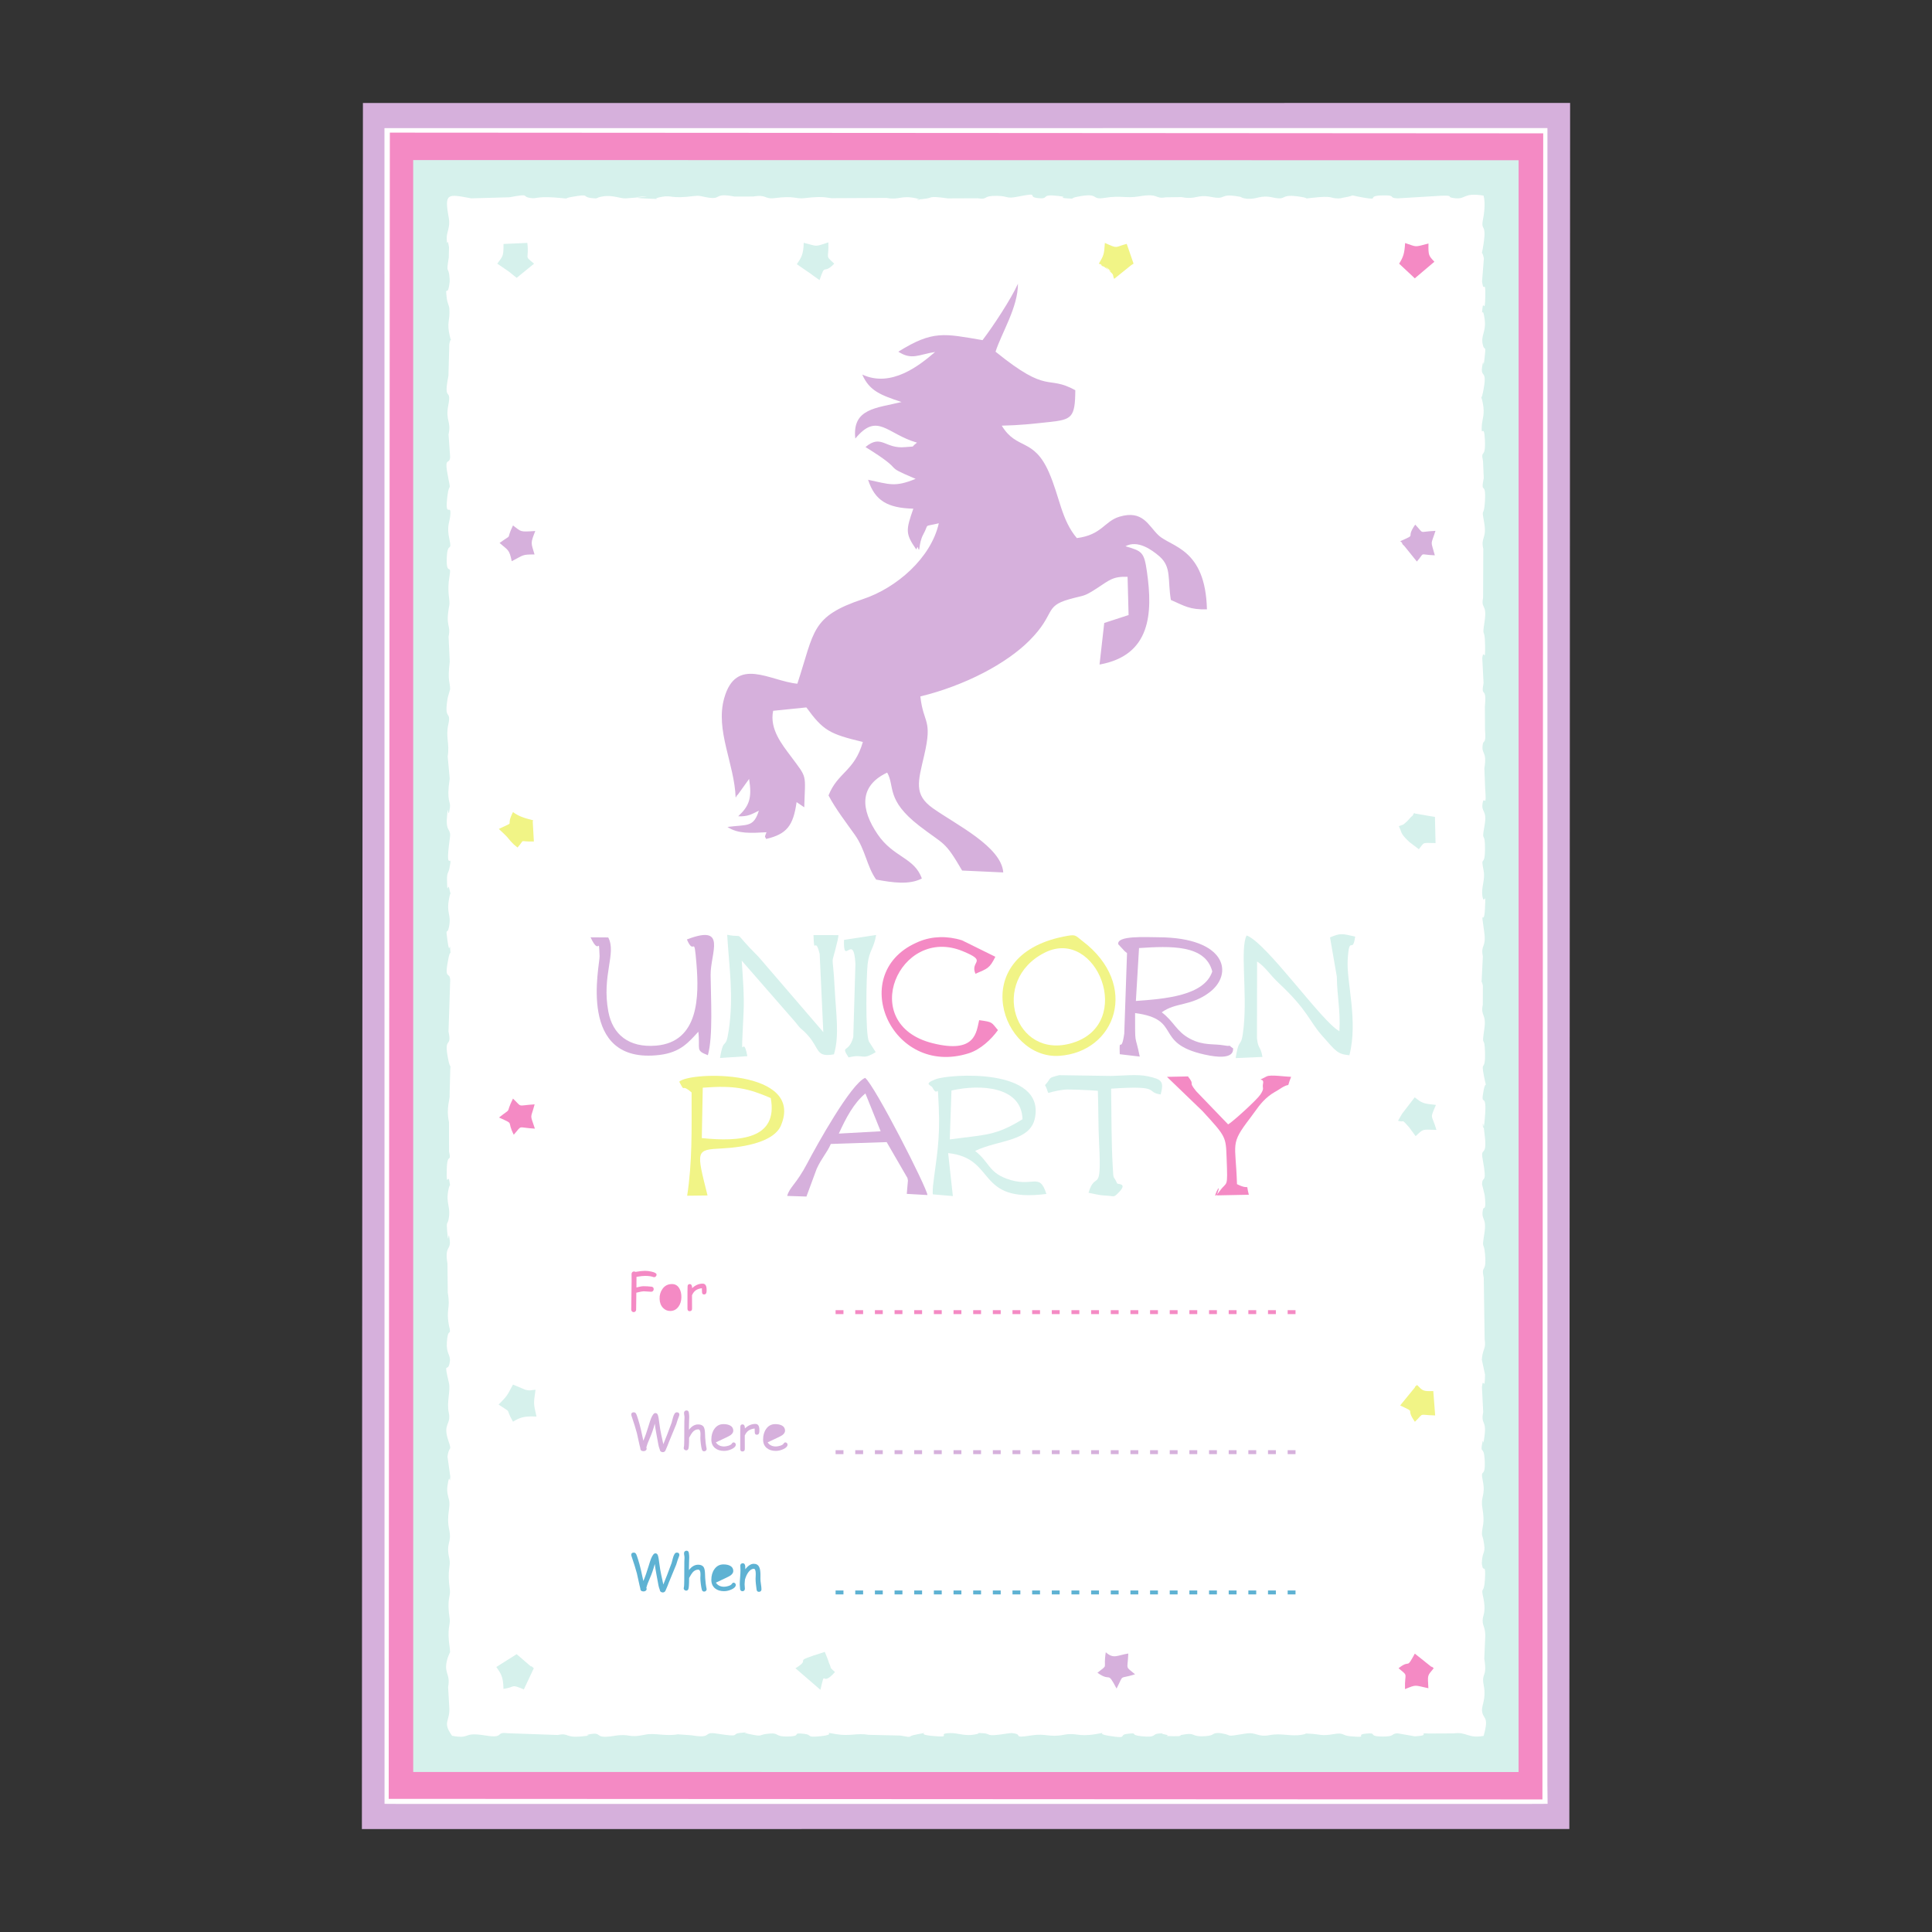 <?xml version="1.0" encoding="UTF-8"?>
<!DOCTYPE svg PUBLIC "-//W3C//DTD SVG 1.1//EN" "http://www.w3.org/Graphics/SVG/1.1/DTD/svg11.dtd">
<!-- Creator: CorelDRAW 2018 (64-Bit) -->
<svg xmlns="http://www.w3.org/2000/svg" xml:space="preserve" width="3.413in" height="3.413in" version="1.1" style="shape-rendering:geometricPrecision; text-rendering:geometricPrecision; image-rendering:optimizeQuality; fill-rule:evenodd; clip-rule:evenodd"
viewBox="0 0 3413.33 3413.33"
 xmlns:xlink="http://www.w3.org/1999/xlink">
 <rect x="0" y="0" width="3413.33" height="3413.33" fill="#333333" stroke="none"/>
 <defs>
  <style type="text/css">
   <![CDATA[
    .str2 {stroke:#5EB2D3;stroke-width:6.94;stroke-miterlimit:2.613;stroke-dasharray:13.89 20.835}
    .str1 {stroke:#D6B0DC;stroke-width:6.94;stroke-miterlimit:2.613;stroke-dasharray:13.89 20.835}
    .str0 {stroke:#F48AC4;stroke-width:6.94;stroke-miterlimit:2.613;stroke-dasharray:13.89 20.835}
    .fil0 {fill:none}
    .fil1 {fill:#D6B0DC}
    .fil4 {fill:#D6F1EC}
    .fil5 {fill:#F1F486}
    .fil3 {fill:#F48AC4}
    .fil2 {fill:white}
    .fil6 {fill:#5EB2D3;fill-rule:nonzero}
    .fil7 {fill:#D6B0DC;fill-rule:nonzero}
    .fil8 {fill:#F48AC4;fill-rule:nonzero}
   ]]>
  </style>
 </defs>
 <g id="Layer_x0020_1">
  <rect class="fil0" x="-0" y="-0" width="3413.33" height="3413.33"/>
  <g id="_2051820018464">
   <polygon class="fil1" points="639.36,3231.45 2772.61,3231.38 2773.96,181.88 641.19,181.99 "/>
   <polygon class="fil2" points="679.37,3186.89 711.87,3187.08 2695.05,3187.06 2734.19,3186.88 2733.83,3154.66 2733.91,258.49 2733.92,226.29 679.25,226.39 "/>
   <polygon class="fil3" points="686.74,3178.09 2725.06,3179.12 2726.44,235.57 688.75,234.31 "/>
   <polygon class="fil4" points="730.05,3130.64 2682.92,3130.7 2682.98,283.12 729.98,282.76 "/>
   <path class="fil2" d="M798.66 3066.68c35.13,6.37 16.58,-7.43 59.04,-0.53 34.91,5.68 16.06,-6.93 39.24,-4l88.11 3.09c21.44,-4.23 11.43,5.47 43.15,2.48 26.17,-2.47 -1.1,-0.94 13.61,-3.74 24.54,-4.66 5.46,8.88 43.17,2.85 30.2,-4.83 22.45,4.71 55.57,-2.25 16.02,-3.36 35.46,3.37 56.88,-0.53l24.16 1.72c37.97,6.54 19.6,-6.87 43.78,-3.1 48.29,7.53 23.09,0.36 44.35,-1.28 22.37,-1.72 -5.82,-2.06 12.21,1.8 30.57,6.54 13.85,1.03 39.49,-0.57 0.94,-0.06 2.8,-0.12 3.73,-0.07 10.31,0.48 6.15,5.81 26.76,5.36 27.44,-0.59 4.1,-7.7 29.56,-4.6 14.31,1.74 1.41,6.81 27.5,4.16 34.94,-3.56 -3.25,-9.07 28.8,-3.6 23.38,3.98 37.43,-2.48 56.48,1.07l56.29 1.31c25.72,4.46 9.14,1.66 28.38,-1.87 33.11,-6.07 -6.49,-0.7 28.28,2.54 39.04,3.63 4.95,-4.17 31.17,-5.02 14.66,-0.48 26.12,6.11 44.67,2.31 15.94,-3.26 -7.04,-2.81 11.98,-2.18 18.68,0.62 2.32,7.29 43.94,0.71l8.06 -0.95c1.06,0.04 2.94,0.42 4.01,0.56 16.95,2.25 -4.32,9.2 31.63,3.6 25.26,-3.93 30.84,3.91 56.49,-0.97 23.19,-4.41 24.16,4.04 56.3,-1.19 29.18,-4.75 -4.69,-1.64 23.87,2.95 36.04,5.8 15.26,-1.51 32.5,-3.55 21.43,-2.54 1.78,1.85 24.68,4.26 28.62,3.02 17.81,-4.24 31.5,-4.83 15.76,-0.67 -4.54,-0.94 11.61,2.01 11.38,2.07 -11.18,2.38 13.7,2.8 17,0.29 9.59,-1.41 14.09,-2.29 27.61,-5.4 14.29,4.06 42.71,2.13 17.37,-1.18 9.69,-6.4 25.48,-5.38 1.06,0.07 2.92,0.58 4,0.75 19.59,3.11 1.98,6.64 40.7,0.17 20.09,-3.36 20.44,6.92 43.28,2.61 20.51,-3.87 37.02,2.85 56.39,-0.58 16.19,-2.86 -3.26,-2.57 11.49,-1.99 22.15,0.86 21.69,4.89 45.06,0.83 18.37,-3.19 13.85,2.5 28.96,3.83 35.54,3.13 7.1,-2.44 27.22,-4.61 22.94,-2.46 1.75,4.87 29.83,5.11 22.89,0.2 14.5,-5.29 26.56,-5.71l30.68 5.35c30.6,-1.76 2.07,-6.39 25.04,-5.02l43.78 -0.2c23.03,-3.15 24.33,9.36 52.54,4.48 10.46,-36.49 -1.34,-28.29 -2.81,-44.71 -0.82,-9.18 7.75,-20.94 3.02,-44.82 -4.54,-22.97 6.76,-12.71 0.97,-46.77l1.58 -35.86c1.62,-22.32 -7,-21.98 -3.73,-37.7 0.81,-3.91 5.09,-13.04 0.49,-34.12 -4.87,-22.31 1.09,-4.44 2.78,-31.9 1.83,-29.98 -2.72,-13.81 -4.46,-23.56 -0.15,-0.87 -0.76,-2.61 -0.83,-3.43 -0.07,-0.77 -0.16,-2.51 -0.13,-3.28 0.98,-23.35 8.15,-13.62 2.42,-41.51l-2.09 -7.24c-0.07,-0.76 -0.16,-2.49 -0.13,-3.24 0.53,-13.55 5.49,-16.75 0.72,-44.89 -3.45,-20.39 6.09,-21.56 0.72,-47.82 -5.02,-24.53 5.34,-1.5 3.35,-37.33 -1.41,-25.28 -7.91,-9.06 -4.43,-28.34 2.69,-14.87 0.76,11.8 4.12,-13.08 4,-29.57 -6.89,-19.57 -2.26,-42.32l-2.24 -44.41c2.05,-20.5 4.83,11.22 5.51,-21.87l-5.69 -26.45c-0.01,-0.77 0.19,-2.5 0.28,-3.28 1.95,-17.31 7.31,-16.01 4.67,-32.89l-1.55 -108.18c-5.18,-25.83 5.35,-6.13 2.28,-41.78 -2.08,-24.2 -6.03,-6.75 -1.37,-35.85 4.96,-30.96 -6.07,-23.16 -2.42,-42.95 1.37,-7.43 6.21,4.81 3.31,-24.5 -0.16,-1.63 -0.8,-3.57 -1.05,-5.11l-3.79 -15.31c0.47,-17.36 9.87,3.04 1.01,-44.9 -4.07,-22.04 7.79,-2.51 4.09,-38.32 -6.27,-60.66 -3.83,20.15 0.38,-40.82 2.87,-41.59 -8.96,-9.47 -2.64,-42.21 4.09,-21.19 6.16,3.97 0.46,-25.36 -5.83,-30.06 2.92,-4.8 1.95,-41.72 -0.89,-34.03 -6.53,-4.48 -1.19,-41.23 4,-27.43 -7.04,-22.24 -2.73,-42.64l0.15 -33.77c-3.67,-17.18 -2.88,3.24 -2.07,-10.63l2.03 -41.19c-4.26,-20.91 6.38,-15.07 2.45,-42.55 -7.19,-50.27 -0.56,-5.66 1.27,-41.76 1.87,-36.63 -1.59,-2.98 -4.62,-22.81 -2.22,-14.48 5.33,-28.55 2.31,-43.9 -5.87,-29.76 1.8,-5.21 2.36,-36.33 0.65,-36.74 -6.69,-11.59 -1.14,-41.46 6.04,-32.54 -6.61,-23.41 -2.8,-43.19 2.3,-11.95 7.04,12.67 4.25,-24.61l-1.42 -35.57c5.34,-32.27 -6.32,-23.54 -2.63,-43.3 1.2,-6.47 6,0.37 3.79,-24.46l-0.27 -41.17c3.85,-38.83 -7.72,-13.44 -2.32,-41.8l-2.27 -44.13c2.48,-18.96 5.46,12.87 4.96,-22.61 -0.48,-34.06 -5.76,-10.24 -0.98,-41.2 5.11,-33.15 -6.78,-21.63 -2.51,-42.85l0.33 -86.05c-4.88,-21.37 6.81,-17.7 1.41,-47.52 -5.09,-28.1 -0.33,-6.6 1.49,-36.15 2.39,-38.79 -8.23,-10.04 -2.07,-41.77l-1.28 -29.61c-4.77,-22.6 4.95,-2 3.31,-37.5 -1.48,-32.17 -6.83,-1.57 -5.53,-24.98 0.68,-12.21 5.94,-20.11 1.7,-40.83 -3.97,-19.4 -3.69,1.15 0.32,-17.96 9.42,-44.91 -5.49,-22.61 -1.02,-47.83 3.02,-17.03 0.98,12.46 3.93,-13.08 3.09,-26.82 -0.33,-10.02 -3.33,-24.58 -3.38,-16.31 6.35,-21.55 3.53,-43.63 -3.36,-26.34 -5.65,-1.24 -4.13,-18.31 1.65,-18.61 4.62,11.47 5.19,-22.45 0.52,-31.3 -2.73,-6.5 -5.17,-22.97 -0.11,-0.75 -0.52,-2.43 -0.54,-3.16l3.23 -40.94c-3.85,-18.62 -4.82,-1.15 -1.99,-17.18 8.65,-49.04 -4.05,-28.3 0.35,-51.43 0.59,-3.07 5.53,-27.14 0.97,-42.43 -39.71,-6.22 -29.04,9.13 -55.94,3.8 -8.09,-1.61 3.39,-4.23 -18.47,-3.56l-77.32 4.69c-18.02,-0.82 -0.55,-5.84 -26.57,-5.24 -30.98,0.71 -2.38,9.26 -33.61,3.91 -32.79,-5.62 -6.96,-4.71 -36.65,0.26 -1.05,0.18 -2.88,0.79 -3.9,0.89 -0.96,0.09 -2.81,0.31 -3.76,0.31 -17.65,-0.06 -6.73,-5.71 -49.26,-0.8 -13.54,1.57 -1.82,0.61 -15.32,-1.7 -42.15,-7.2 -23.2,6.97 -51.69,0.72 -22.11,-4.85 -26.74,3.53 -44.28,2.35 -10.26,-0.7 -11.33,-3.17 -12.6,-3.41 -40.17,-7.45 -21.96,6.03 -52.09,0.11 -25.38,-4.99 -25.97,5.51 -52.09,0.35l-27.78 0.37c-20.93,3.48 -10.39,-7.92 -47.71,-1.59 -22.21,3.77 -31.79,-2.13 -60.43,2.62 -25.61,4.25 -7.2,-10.29 -48.59,-1.91 -13.23,2.68 -2.49,3.84 -16.05,2.87 -23.7,-1.7 6.1,-1.67 -17.25,-4.41 -32.91,-3.85 -14.11,5.75 -34.55,3.96 -23.32,-2.04 5.64,-11.14 -36.3,-2.8 -22.53,4.48 -15.56,-0.95 -37.48,-1.33 -26.48,-0.45 -14.4,7.45 -34.02,4.29l-52.43 0.22c-38.74,-5.13 -22.8,-0.81 -44.77,1.13 -25.65,2.26 7.52,2.59 -12.19,-1.44 -26.72,-5.47 -28.67,3.62 -51.5,-0.53l-92.32 0.46c-10.98,1.05 -13.22,-4.87 -52.31,-0.11 -16.78,2.04 -17.09,-4.67 -52.56,-0.07 -19.43,2.52 -13.67,-6.84 -38.3,-2.76l-33.16 0.07c-40.3,-7.7 -19.24,7.72 -52.67,0.69 -7.82,-1.64 -9.82,-2.73 -18.65,-1.61 -42.09,5.37 -38.64,-1.9 -56.6,1.31 -22.71,4.05 2.17,4.2 -16.43,3.6 -82.06,-2.7 47.31,-7.54 -47.85,-0.76 -8.78,0.63 -23.49,-6.33 -39.95,-3.58 -15.47,2.58 -6.62,4.6 -19.81,3.13 -19.49,-2.19 -0.81,-8.38 -36.65,-1.94 -13.35,2.4 -2.96,3.3 -15.72,1.99 -41.23,-4.24 -45.56,0.74 -52.61,0.11 -23.64,-2.1 0.86,-9.46 -40.65,-1.67l-67.45 1.9c-42.21,-7.76 -47.94,-10.3 -39.74,34.69 2.92,16.03 -3.82,24.7 -3.65,35.09 0.38,23.07 0.52,-6.35 4.01,16.44l-0.4 18.41c-5.31,32.41 -0.01,12.42 1.51,37.59 0.08,1.29 0.15,3.28 0.11,4.59 -0.05,1.33 -0.43,3.3 -0.6,4.63 -3.21,24.56 -7.68,-1.27 -4.49,25.5 0.85,7.16 4.21,13.5 4.44,17.11 1.55,24 -5.08,24.02 0.88,49.66 3.76,16.16 3.06,-4.9 -0.92,13.68l-1.52 56.31c-9.75,48.03 6.05,19.01 -0.2,51.56 -5.5,28.62 5.57,27.37 0.4,51.96l2.8 40.01c-1.07,15.55 -11.68,-4.49 -3.29,36.8 5.22,25.74 1.48,7.22 -1.43,31.22 -5.31,43.83 7.32,11.04 4.96,34.89 -1.35,13.62 -6.49,18.89 -1.67,41.5 5.43,25.46 -3.21,3.02 -4.47,32.85 -1.44,34.15 8.92,9.35 4.83,32.69 -5.09,29 1.34,42.36 -0.38,51.52 -7.52,39.95 3.26,33 -1.3,55.68l2.04 44.1c-4.24,35.57 0.58,35.21 0.7,48.61l-4.26 15.27c-7.35,42.33 6.74,21.09 1.05,47.11 -5.02,22.95 2.65,33.53 -1.11,56.5l3.56 39.09c-6.32,42.51 2.25,39.19 0.33,51.81 -4.11,26.87 -2.5,-16.6 -5.24,17.42 -2.06,25.47 7.56,18.61 5.33,34.76 -9.93,72.13 6.26,19.87 -1.04,55.19 -1.53,7.39 -4.36,7.13 -4.13,19.39 0.59,32.88 1.32,0.95 4.57,18.25 2.85,15.15 2.96,-4.04 -0.66,13.85 -5.8,28.69 4.19,28.26 -0.41,51.52 -3.18,16.08 -6.48,-3 -2.56,24.97 4,28.56 3.51,-3.04 4.88,16.43 0.89,12.66 0.54,-5.11 -3.46,14.83 -7.91,39.44 2.41,21.83 3.23,36.84 0.04,0.76 0.01,2.49 -0.04,3.25l-2.9 88.54c6.71,31.62 -9.83,4.85 -0.01,51.7 2.96,14.09 4.11,5.5 3.11,14.75l-1.19 45.23c1.17,7.83 -6.59,22.41 -1.08,48.22l0.11 51.7c4.62,22.3 -3.41,0.07 -4.01,32.31 -0.66,35.52 2.6,4.17 4.98,22.6 1.7,13.17 1.2,-3.45 -2.22,13.68 -4.8,24.12 4.96,29.33 0.35,52 -1.85,9.09 -4.05,1.79 -2.43,20.53 2.8,32.46 1.72,-10.53 4.66,17.03 1.77,16.59 -9.39,8.71 -4.13,40.19l0.56 51.39c5.28,30.37 -3.95,27.24 2.56,60.45 0.17,0.87 0.89,2.59 0.98,3.41 1.42,12.77 -3.28,-2.63 -5.15,23.54 -1.45,20.37 6.95,22.38 5.27,34.27 -3.26,23.02 -11.82,-6.1 -1.64,37.68 3.19,13.7 -4.23,33.9 -0.33,52.13 4.76,22.28 -10.67,19.14 -1.13,48.36 7.7,23.6 1.93,7.62 -1.09,29.65l5 35.54c-1.26,18.8 -0.9,-12.05 -5.02,16.32 -1.64,11.3 1.46,18.92 2.8,24.96 2.97,13.41 -4.99,27.48 0.15,51.74 5.3,25.05 -6.28,22.3 0.28,51.56 3.29,14.65 -4.45,17.54 0.99,55.43 1.63,11.34 -5.89,15.06 -0.24,51.78 1.45,9.44 -5.48,15.69 0.2,51.96l0.39 6.23c-0.02,0.17 -3.42,7.5 -4.11,9.8 -8.74,28.54 5.45,26.28 0.69,51.85l1.91 33.82c2.51,27.98 -13.18,26.45 5.06,52.35z"/>
   <path class="fil1" d="M1354.17 1470.35c-4.32,10.71 -2.17,6.88 -0.67,11.88 36.34,-8.55 47.96,-23.11 53.87,-65.1l13.52 9.16c1.77,-60.53 6.11,-50.05 -23.82,-90.32 -15.1,-20.32 -37.88,-47.96 -31.11,-80.19l58.68 -5.96c29.86,41.05 41.07,46.96 99.79,61.03 -14.72,51.92 -44.56,53.54 -60.64,94.46 12.15,23.4 31.99,49.07 46.65,69.82 18.63,26.37 21.03,55.8 37.5,78.87 27.98,5.08 58.12,9.91 80.69,-1.93 -13.03,-37.22 -50.12,-36.91 -78.07,-78 -30.03,-44.15 -33.17,-85.46 16.82,-109.09 13.99,24.12 -2.7,48.03 56.65,93.96 44.98,34.81 44.25,25.05 75.79,79.07l72.66 3.35c-3.32,-45.69 -83.56,-84.56 -124.16,-113.28 -34.37,-24.3 -26.35,-46.89 -15.43,-93.99 14.92,-64.35 -1.41,-54.47 -6.89,-103.68 79.35,-19.32 152.31,-58.18 192.67,-98.7 46.93,-47.13 25.24,-60.27 70.18,-72.95 28.73,-8.11 24.46,-3.45 50.35,-20.26 20.13,-13.06 26.98,-20.49 52.91,-19.43l1.79 67.56 -43.01 13.96 -8.33 73.47c90.79,-16.23 94.18,-90.82 83.8,-163.62 -5.01,-35.13 -8.37,-36.77 -38.04,-45.37 21.47,-11.52 46.03,5.68 60.08,17.87 21.71,18.85 14.15,40.81 20.22,77.01 24.14,10.57 33.29,17.39 63.7,16.57 -2.66,-108.16 -63.08,-109.66 -85.68,-130.95 -17.82,-16.78 -27.44,-45.26 -69.05,-32.66 -26.59,8.06 -30.95,32.17 -75.12,37.74 -27.41,-32.45 -30.02,-71.99 -49.22,-115.99 -27.16,-62.21 -56.85,-38.81 -83.41,-82.64 32.11,-0.71 53.26,-3.11 83.49,-6.37 40.2,-4.33 46.11,-7.54 46.42,-56.3 -51.2,-28 -45.97,9 -140.91,-68.02 10.8,-33.44 39.74,-78.51 39.59,-120.08 -12.01,26.87 -44.32,75.9 -62.56,99.66 -67.6,-11.38 -87.37,-17.9 -148.81,20.43 24.2,15.57 36.14,4.81 64.98,0.5 -27.52,23.72 -77.51,63.67 -128.64,39.89 12.59,29.2 33.22,36.45 69.34,48.54 -44.65,10.88 -87.57,11.28 -81.65,64.54 39.21,-47.57 55.65,-8.01 108.97,7.21 -12.89,9.61 0.04,5.75 -20.8,7.9 -35.73,3.69 -41.8,-23.77 -70.19,-0.12 77.37,47.86 24.3,29 88.6,56.19 -37.32,15.31 -46.45,9.39 -84,1.66 12,36.88 34.23,49.87 79.91,51.04 -13.15,38.02 -14.34,44.03 5.14,71.98 1.05,-1.27 2.14,-5.21 2.48,-4.26 4.97,14.04 0.8,-5.67 10.03,-22.39 10.98,-19.9 -1.18,-12.65 27.38,-19.52 -13.94,61.63 -74.81,114.18 -133.66,133.82 -92.7,30.94 -85.54,56.37 -116.26,149.61 -47.96,-4.46 -108.17,-49.72 -129.31,25.8 -15.87,56.69 18.15,115.57 20.3,175.35 1.31,-1.35 2.8,-5.57 3.4,-4.52l20.35 -28.37c5.43,33.81 0.34,47.6 -19.27,65.99 17.41,0.74 24.23,-3.92 36.54,-9.97 -9.51,29.92 -19.8,24.19 -55.49,28.79 18.57,12.51 41.93,10.8 68.96,9.35z"/>
   <path class="fil5" d="M1878.27 1654.87c-172.3,34.97 -108.37,217.5 -6.59,210.49 99.82,-6.88 142.52,-125.6 40.76,-202.79 -13.93,-10.57 -10.55,-12.5 -34.16,-7.7z"/>
   <path class="fil4" d="M1648.1 2110.11l35.33 3.05 -8.29 -75.94c86.51,9.14 47.45,88.41 173.51,72.17 -12.5,-40.03 -24.06,-9.36 -71.13,-27.28 -31.04,-11.81 -29.66,-29 -54.76,-48.72 41.3,-20.05 97.55,-15.96 105.8,-58.67 17.2,-89.02 -151.62,-77.29 -175.71,-67.94 -22.43,8.71 -7.71,9.98 -5.37,14.64 10.74,21.39 8.84,-17.02 11.05,33.96 2.7,62.35 -4.38,89.81 -10.24,140.59 -0.15,1.3 -0.26,3.43 -0.35,4.6 -0.09,1.19 0.03,3.74 -0.02,4.71 -0.05,1 -0.24,3.27 0.17,4.82z"/>
   <path class="fil1" d="M1991.15 1683.9l-4.89 142.25c-5.36,38.24 -9.23,1.65 -7.94,36.37l35.31 4.17c-8.72,-42.89 -8.17,-15.85 -8.24,-76.88 84.18,11.12 32.01,52.9 122.18,73.19 56.23,12.65 50.22,-9.14 51.15,-10.64 -14.2,-9.87 2.59,-2.09 -16.17,-5.44 -18.61,-3.32 -36.31,0.81 -59.87,-11.59 -24.58,-12.94 -28.37,-30.44 -50.19,-46.85 24.95,-18.06 50.82,-10.33 83.87,-34.9 43.68,-32.48 30.94,-97.09 -89.41,-97.69 -23.35,-0.11 -74.52,-3.3 -71.23,12.41l11.13 12.04c0.86,0.8 2.96,2.26 4.28,3.57z"/>
   <path class="fil2" d="M1846.17 1682.85c-98.78,49.18 -54.09,190.9 48.34,159.79 111.59,-33.89 42.91,-205.23 -48.34,-159.79z"/>
   <path class="fil5" d="M1200.01 1911.09c12.04,22.42 1.24,1.11 21.85,19.01 0.04,70.66 1.24,122.14 -7.8,182.43l35.97 -0.45c-19.97,-79.65 -21.25,-80.78 25.16,-83.1 42.18,-2.11 92.46,-12.19 104.44,-40.37 42.45,-99.81 -160.47,-96.17 -179.62,-77.52z"/>
   <path class="fil4" d="M1454.54 1823.46l-114.22 -132.82c-50.61,-50.41 -20.38,-32.2 -55.56,-39.1 3.42,57.85 11.7,107.7 2.79,168.42 -5.73,38.96 -8.6,8.01 -15.48,49.21l48.28 -3.18c-8.69,-47.76 -11.93,32.19 -6.63,-78.34 1.36,-28.44 -1.44,-61.75 -3.29,-90.46l95.37 109.33c12.36,16.22 8.5,8.02 21.93,23.17 20.89,23.57 13.41,38.7 45.62,33.04 9.98,-32.72 3.51,-73.35 1.54,-112.51 -3.88,-77.41 -7.93,-33.46 4.93,-88.75 0.28,-1.19 0.63,-3.67 0.83,-4.63 0.2,-0.98 0.78,-3.13 0.65,-4.72l-44.04 -0.09c1.06,38.7 2.81,-0.53 10.89,33.47l6.4 137.95z"/>
   <path class="fil4" d="M2183.08 1869.36l47.37 -2.06c-3.49,-20.08 -7.74,-13.01 -9.74,-33.42l0.23 -135.2c14.84,9.72 22.05,22.96 38.39,38.26 51.56,48.27 53.15,66.41 76.2,92.5 25.16,28.47 27.34,32.83 48.46,34.89 15.74,-60.37 -5.22,-129.55 -3.02,-167.92 2.74,-47.89 8.61,-8.64 13.26,-41.69 -23.92,-5.44 -25.67,-6.37 -44.43,1.39l12.04 69.5c0.36,34.7 6.7,59.97 4.49,96.25 -31.02,-16.45 -128.27,-156.02 -163.85,-169.18 -11.78,22.24 1.03,99.01 -5.19,161.06 -4.37,43.72 -7.59,13.44 -14.22,55.63z"/>
   <path class="fil1" d="M1390.71 2112.88l34.06 1.1 18.2 -49.28c9.16,-19.68 17.78,-27.56 24.91,-43.62l98.61 -3.29 36.81 63.56c0.3,1.24 0.63,3.13 0.79,4.39l-2.06 23.51 36.51 2.07c-0.81,-12.79 -92.56,-192.84 -110.06,-207 -25.11,10.24 -85.49,118.98 -102.04,150.51 -20.02,38.14 -30.97,41.52 -35.72,58.05z"/>
   <path class="fil1" d="M1043.37 1655.99c16.65,35.7 14.13,-6.05 15.95,33.35 0.69,14.9 -41.32,191.81 105.42,174.53 37.83,-4.45 52.09,-22.82 69.04,-41.05 3.67,32.06 -5.83,32.68 16.85,41.44 9.35,-33.25 5.18,-100.73 4.83,-141.67 -0.33,-39.46 30.14,-90.56 -41.9,-62.82 13.4,31.35 12.28,-12.88 16.89,42.91 4.73,57.2 4.63,138.34 -71.39,144.67 -48.11,4.01 -76.78,-19.66 -84.31,-60.2 -11.99,-64.48 14.83,-102.67 -0.16,-130.93l-31.22 -0.22z"/>
   <path class="fil3" d="M1763.11 1819.96c-12.11,-14.1 -8.35,-14.21 -33.2,-17.62 -5.09,20.93 -5.79,59.92 -82.34,40.71 -134.36,-33.7 -58.35,-208.52 53.1,-162.67 46.16,18.98 12.25,16.84 22.73,40.05 21.4,-9.43 24.73,-9.21 35.12,-30.06l-58.91 -29.06c-25.9,-8.16 -52.22,-7.36 -75.06,1.8 -132.05,52.92 -50.77,241.99 87.47,197.58 19.98,-6.42 39.28,-24.13 51.09,-40.74z"/>
   <path class="fil2" d="M2006.79 1768.44c51.87,-3.7 121.11,-9.39 134.99,-52.15 -12.31,-47.78 -74.33,-44.88 -129.41,-41.32l-5.57 93.47z"/>
   <path class="fil2" d="M1239.9 2010.7c67.72,7.02 135.17,1.6 121.82,-70.74 -39.59,-17.07 -63.59,-22.7 -120.11,-18.3l-1.71 89.03z"/>
   <path class="fil4" d="M1846.28 1917.15c11.36,21.12 -5.89,12.53 35.25,7.87 5.39,-0.61 42.35,0.78 58.12,2.14 1.06,31.42 0.59,61.84 2.21,93.72 4.72,92.89 -6.52,45.33 -18.71,86.42 6.04,1.23 20.37,4.6 27.89,4.85 19.02,0.65 15.44,4.73 25.32,-5.29 16.78,-17.03 -1.78,-14.02 -2.77,-16.26 -7.33,-16.71 -6.09,-2.57 -7.72,-30.25 -2.57,-43.68 -2.04,-92.93 -2.84,-136.96 91.33,-6.24 59.13,6.02 87.6,10.29 6.18,-23.59 1.77,-26.73 -22.65,-32.16 -18.52,-4.13 -45.65,-0.86 -65.28,-0.62l-91.29 -1.36c-22.04,5.48 -12.61,4.11 -25.14,17.62z"/>
   <path class="fil2" d="M1678.02 2013.07c64.63,-8.76 81.02,-6.43 128.46,-35.65 -1.53,-58 -73.91,-62.44 -125.48,-50.79l-2.98 86.43z"/>
   <path class="fil3" d="M2061.76 1902.53l62.64 60.35c42.24,46.02 41.27,45.33 42.73,83.63 2.1,54.92 0.94,39.53 -11.65,56.98 -21.82,30.27 7.27,-28.49 -5.81,8.43l56.7 -1.14c-6.31,-23.78 4.52,-6.02 -20.94,-18.71 -2.26,-74.48 -12.97,-69.39 23.24,-116.78 11.76,-15.4 17.66,-26.44 32.7,-38.67 7.36,-5.98 12.81,-8.11 19.41,-12.51 22.83,-15.25 10.25,3.54 20.25,-21.61 -10.59,-0.22 -36.17,-4.31 -43.09,-0.81 -21.43,10.83 -3.98,0.8 -6.41,12.31 -2.01,9.52 3.35,7.68 -5.04,20.17 -6.22,9.25 -48.69,47.89 -56.71,52.33l-56.29 -58.46c-16.02,-19.55 -0.91,-8.76 -14.67,-26.31l-37.04 0.78z"/>
   <path class="fil4" d="M1491.14 1660.53c-1.63,48.49 16.96,-14.86 20.17,42.23l-3.79 129.49c-8.08,29.84 -23.15,12.8 -8.3,35.93 28.54,-7.1 22.24,6.27 47.93,-9.34l-12.07 -18.89c-6.58,-14.92 -4.44,-116.67 -2.22,-136.57 2.67,-23.93 11.21,-27.94 15.04,-51.59l-56.75 8.74z"/>
   <path class="fil2" d="M1481.97 2002.76l73.92 -4.09 -26.97 -66.87c-20.51,17.05 -34.37,43.23 -46.94,70.96z"/>
   <path class="fil4" d="M2471.3 1459.69c6.45,12.06 1.39,11.74 18.72,27.94l16.72 12.73c10.68,-13.54 5.21,-10.97 29.5,-10.87l-1.07 -46.16 -35.2 -6.01c-0.73,-1.26 -2.54,-0.89 -3.18,1.74 -0.6,2.48 -2.82,3.21 -3.65,4.07l-6.67 7.38c-10.91,9.63 -4.4,4.62 -15.18,9.18z"/>
   <path class="fil4" d="M880.91 2481.51c26.22,17.76 9.88,3.28 25.39,30.15 12.17,-6.96 18.19,-10.15 41.53,-8.97 -5.52,-24.57 -5.22,-22.09 -1.7,-47.37 -10.57,0.89 -9.22,2.15 -18.31,-0.09l-21.52 -9.05c-11.74,22.33 -11.18,20.59 -25.39,35.32z"/>
   <path class="fil4" d="M2469.95 1980.13c13.23,3.8 4.44,-5.15 19.49,11.37l11.58 15.74c14.07,-12.94 10.63,-11.88 36.81,-10.98 -8.67,-29.23 -12.13,-17.69 -0.92,-44.17 -23.29,-2.38 -24.24,-3.07 -37.48,-13.43l-22.35 29.12c-1.23,1.9 -2.42,4.33 -3.44,5.98 -1.1,1.76 -2.51,4.22 -3.69,6.37z"/>
   <path class="fil4" d="M876.88 2945.14c8.21,11.58 12.32,17.56 12.6,38.72 22.97,-3.52 11.71,-9.06 36.04,0.85l17.57 -37.38c-1.67,-1.14 -4.3,-4.6 -5.15,-3.17l-25.16 -21.69 -35.91 22.67z"/>
   <path class="fil4" d="M1407.81 466.76l25.22 17.39c1.48,1.09 3.14,2.38 4.55,3.41l10.35 7.31c10.87,-32.33 5.52,-8.02 25.95,-29.05 -17.06,-15.7 -9.14,-7.59 -10.41,-37.57 -25.75,8.42 -17.84,6.9 -43.54,0.7 -0.38,20.53 -4.36,26.32 -12.14,37.81z"/>
   <path class="fil4" d="M878.57 465.83l17.06 11.65c1.07,0.76 2.72,1.86 3.77,2.63l13.39 10.81 30.78 -25.09c-18.94,-15.52 -8.19,-5.9 -11.93,-36.68l-42.08 1.87c0.03,21.06 -0.41,20.68 -10.98,34.8z"/>
   <path class="fil4" d="M1405.37 2947.36l44.08 38.07c9.63,-40.76 0.15,-2.24 25.73,-31.37 -10.93,-9.94 -5.49,-4.83 -9.95,-14.74 -9.65,-21.46 5.27,12.14 -3.72,-10.26l-4.33 -10.57c-65.26,20.42 -19.47,9.48 -51.81,28.88z"/>
   <path class="fil3" d="M2471.91 465.83l27.65 25.91 34.6 -29.31c-9.93,-10.72 -10.87,-10.89 -10.41,-32.2 -26.24,6.88 -19.63,6.16 -41.28,-0.85 -1.18,18.87 -3.26,24.61 -10.56,36.46z"/>
   <path class="fil5" d="M1941.37 465.83c1.45,0.98 3.89,0.37 4.57,2.59 0.67,2.17 3.51,1.98 4.4,2.64 30.6,22.85 -8.79,-10.66 8.05,5.75 11.79,11.48 6.03,6.46 10.05,15.88l30.04 -24.17c0.88,-0.61 2.86,-1.72 4.22,-2.7l-12.08 -35c-22.51,6.05 -14.54,9.04 -38.61,-1.63 -1.35,20.13 -1.72,21.61 -10.64,36.64z"/>
   <path class="fil5" d="M2473.81 2483.08c30.59,14.63 7.59,2.84 25.95,28.86 17.53,-16.9 4.61,-11.94 35.81,-11.23l-3.33 -43.06c-18.27,0.54 -18.41,-0.27 -28.54,-10.65 -1.41,1.39 -3.42,1.59 -4.07,4.33l-22.35 27.36c-0.8,1 -2.36,2.89 -3.47,4.39z"/>
   <path class="fil1" d="M882.62 959.27c14.83,13.06 17.11,10.89 21.47,32.22 22.14,-11.39 17.89,-11.8 40.28,-11.92 -6.38,-21.44 -7.38,-19.17 1.32,-41.44 -28.39,1.89 -24.06,1.42 -39.39,-9.77 -14.04,28.86 1.97,12.42 -23.69,30.91z"/>
   <path class="fil5" d="M881.29 1464.51c5.07,4.89 9.52,8.64 15.06,14.62 1.2,1.29 4.22,5.32 5.54,6.69 7.44,7.73 3.79,4.51 12.46,11.52 14.74,-16.67 0.56,-9.66 28.85,-10.68l-2.03 -36c6.24,-2.62 -16.97,-2.31 -34.86,-15.95 -14.7,28.72 7.14,14.14 -25.01,29.81z"/>
   <path class="fil3" d="M2470.86 2947.33c18.44,15.38 10.5,6.34 11.41,36.87 20.99,-8.47 16.31,-6.83 41.3,-1.53 -1.28,-24.52 -2.25,-21.08 9.41,-35.33 -1.28,-0.9 -3.43,-3.61 -4.02,-2.43l-29.33 -23.41c-16.26,29.97 -7.02,8.6 -28.77,25.83z"/>
   <path class="fil1" d="M2473.86 956.16c1.09,1.37 2.95,1.56 3.48,3.95 0.52,2.33 2.56,3.09 3.26,3.95l22.62 28.01c15.3,-17.37 2.07,-12.19 31.75,-10.96 -7.49,-28.08 -7.56,-15.93 1.14,-43.25 -31.77,1.43 -18.72,6.68 -35.79,-10.96 -18.4,26 4.83,15.29 -26.46,29.26z"/>
   <path class="fil3" d="M881.6 1974.35c28.66,13.08 12.87,4.57 26.08,30.42 16,-18.19 5.19,-12.52 37.32,-10.76 -9.02,-27.63 -7.74,-15.48 -0.46,-42.91 -32.52,2.04 -20.91,6.19 -38.24,-10.19 -14.89,30.09 0.7,13.57 -24.7,33.45z"/>
   <path class="fil1" d="M1938.93 2955.35c24.68,17.59 16.42,-5.19 33.74,27.89 13.94,-27.17 2.93,-15.6 32.69,-25.22 -18.09,-15.3 -13.18,-6.43 -11.94,-36.69 -20.26,3.16 -25.54,10.24 -39.8,-2.2 -5.11,32.23 5.87,19.56 -14.7,36.22z"/>
   <g>
    <g>
     <path class="fil6" d="M1340.94 2812.36c-2.52,0 -3.93,-1.36 -4.25,-4.08l-1.19 -9.52c-0.4,-3.38 -0.59,-6.55 -0.59,-9.51 0,-0.8 0.04,-2.18 0.15,-4.12 0.11,-1.94 0.16,-3.32 0.16,-4.12 0,-6.26 -1.17,-9.39 -3.48,-9.39 -3.24,0 -6.34,1.93 -9.31,5.77 -2.66,3.5 -4.74,7.91 -6.25,13.26 -0.06,1.13 -0.2,2.54 -0.39,4.24 -0.18,1.45 -0.27,2.86 -0.27,4.21 0,0.88 0.09,2.17 0.27,3.9 0.16,1.74 0.25,3.04 0.25,3.91 0,1.29 -0.41,2.36 -1.19,3.16 -0.8,0.81 -1.82,1.22 -3.05,1.22 -1.28,0 -2.3,-0.4 -3.09,-1.22 -0.78,-0.81 -1.17,-1.87 -1.17,-3.17 0,-0.86 -0.09,-2.17 -0.28,-3.9 -0.19,-1.73 -0.28,-3.04 -0.28,-3.9 0,-2.98 0.21,-7.11 0.62,-12.39 0.42,-5.28 0.63,-9.4 0.63,-12.37 0,-0.94 -0.05,-2.3 -0.15,-4.12 -0.1,-1.82 -0.15,-3.2 -0.15,-4.12 0,-1.24 0.4,-2.26 1.23,-3.07 0.83,-0.79 1.85,-1.19 3.07,-1.19 2.68,0 4.15,1.87 4.4,5.62l0.13 5.05c4.87,-6.46 9.88,-9.69 15.01,-9.69 4.64,0 7.89,2.04 9.71,6.12 1.24,2.72 1.93,6.76 2.04,12.08l0 4.39 -0.04 4.05c0,2.4 0.31,5.51 0.92,9.32 0.61,3.81 0.9,6.89 0.9,9.28 0,1.28 -0.41,2.31 -1.24,3.1 -0.83,0.8 -1.88,1.2 -3.13,1.2z"/>
     <path class="fil6" d="M1278.13 2771.72c-3.54,0 -6.48,1.37 -8.82,4.09 -2.36,2.74 -4.11,6.85 -5.26,12.35l13.34 -6.33c5.25,-2.55 8.98,-4.76 11.21,-6.64 -2.49,-2.31 -5.99,-3.47 -10.46,-3.47z"/>
     <path class="fil6" d="M1279.28 2811.2c-6.55,0 -11.84,-1.63 -15.89,-4.91 -4.43,-3.6 -6.64,-8.67 -6.64,-15.17 0,-7.52 1.82,-13.81 5.48,-18.9 3.96,-5.56 9.26,-8.33 15.9,-8.33 4.81,0 8.73,0.81 11.78,2.43 3.74,2 5.61,5.07 5.61,9.2 0,2.89 -1.65,5.53 -4.93,7.9 -1.45,1.04 -4.52,2.65 -9.22,4.86l-16.63 7.84c1.61,2.4 3.65,4.2 6.06,5.42 2.42,1.22 5.23,1.82 8.45,1.82 1.98,0 4.34,-0.37 7.02,-1.13 3.42,-0.96 5.62,-2.21 6.59,-3.75 1,-1.56 2.05,-2.33 3.17,-2.33 1.02,0 1.93,0.39 2.71,1.14 0.8,0.77 1.2,1.66 1.2,2.67 0,3.2 -2.59,5.96 -7.76,8.27 -4.43,1.97 -8.73,2.95 -12.93,2.95z"/>
     <path class="fil6" d="M1244.01 2811.92c-2.05,0 -3.4,-1.1 -4.04,-3.31 -0.67,-2.37 -1.27,-5.74 -1.83,-10.11 -0.52,-4.2 -0.79,-7.65 -0.79,-10.33 0,-0.76 0.04,-1.9 0.12,-3.44 0.07,-1.53 0.1,-2.67 0.1,-3.43 0,-5.44 -1.36,-8.17 -4.09,-8.17 -3.7,0 -6.99,1.66 -9.9,5 -1.48,1.71 -3.51,4.96 -6.11,9.77 0,11.06 -0.44,17.59 -1.33,19.63 -0.81,1.79 -2.06,2.7 -3.78,2.7 -1.19,0 -2.22,-0.4 -3.11,-1.22 -0.9,-0.81 -1.35,-1.8 -1.35,-2.95 0,-0.41 0.13,-1.05 0.39,-1.91 0.24,-0.72 0.4,-2.85 0.48,-6.34l0.13 -6.43 0.13 -31.92c0.21,-3.59 0.3,-6 0.3,-7.24 0,-1.48 -0.13,-2.88 -0.4,-4.2 -0.28,-1.31 -0.41,-2.68 -0.41,-4.1 0,-1.22 0.41,-2.22 1.26,-3.01 0.83,-0.8 1.85,-1.2 3.07,-1.2 2.37,0 3.75,1.28 4.15,3.83 0.47,2.8 0.69,5.32 0.69,7.59 0,3.02 -0.1,6.2 -0.3,9.48 -0.18,3.16 -0.25,6.33 -0.22,9.52l0.04 3.82c2.39,-3.19 4.92,-5.57 7.63,-7.14 2.71,-1.59 5.59,-2.37 8.64,-2.37 4.82,0 8.13,1.56 9.92,4.69 1.28,2.21 2,5.91 2.18,11.12l0.34 8.28 0.86 9.04c0.41,3.38 0.91,6.36 1.47,8.94 0.12,0.49 0.18,0.91 0.18,1.26 0,1.19 -0.43,2.18 -1.3,2.96 -0.86,0.8 -1.9,1.2 -3.11,1.2z"/>
     <path class="fil6" d="M1171.02 2813.43c-1.33,0 -2.5,-0.37 -3.51,-1.13 -1.16,-0.87 -1.74,-1.96 -1.74,-3.23 -1.33,-3.5 -2.18,-6.34 -2.53,-8.55 -0.34,-2.19 -1.5,-8.43 -3.44,-18.7 -1.48,-7.78 -2.48,-14.02 -2.96,-18.73 -2.58,9.54 -5.34,17.62 -8.29,24.24 -3.43,7.67 -5.63,13.67 -6.65,18.01 0.35,0.67 0.53,1.32 0.53,1.94 0,1.3 -0.59,2.37 -1.75,3.2 -1.04,0.78 -2.22,1.17 -3.56,1.17 -3.9,0 -5.86,-1.75 -5.86,-5.23l-1.35 -5.5 -4.73 -21.27c-1.88,-7.17 -5.08,-17.46 -9.62,-30.86 -0.21,-0.64 -0.31,-1.21 -0.31,-1.73 0,-2.71 1.51,-4.06 4.55,-4.06 1.88,0 3.33,1.04 4.34,3.11 0.52,1.04 1.57,4.03 3.17,8.98 1.7,5.23 3.41,11.55 5.11,18.91l4.21 19.19c3.1,-7.19 6.18,-15.92 9.25,-26.22 1.88,-6.27 3.32,-10.63 4.3,-13.06 2.61,-6.39 5.14,-9.59 7.62,-9.59 2.03,0 3.47,1.02 4.31,3.08 1.04,2.49 2.09,8.42 3.16,17.79 0.57,4.74 1.56,10.45 2.95,17.1l3.72 17.05c3.88,-9.31 8.74,-21.91 14.57,-37.8 0.33,-0.86 1.06,-3.6 2.18,-8.2 0.85,-3.38 1.87,-6.02 3.1,-7.9 1.04,-1.65 2.4,-2.46 4.07,-2.46 2.94,0 4.41,1.45 4.41,4.37 0,0.5 -0.46,1.96 -1.39,4.39l-1.74 4.69 -2.4 7.72 -12.93 31.32c-1.19,3.44 -3.23,8.44 -6.14,15.02 -1.04,1.95 -2.59,2.93 -4.67,2.93z"/>
    </g>
    <g>
     <path class="fil7" d="M1369.57 2523.88c-3.54,0 -6.48,1.36 -8.82,4.09 -2.36,2.74 -4.11,6.85 -5.26,12.34l13.34 -6.33c5.25,-2.55 8.98,-4.76 11.21,-6.64 -2.49,-2.31 -5.99,-3.47 -10.46,-3.47z"/>
     <path class="fil7" d="M1370.73 2563.36c-6.55,0 -11.84,-1.63 -15.89,-4.9 -4.43,-3.6 -6.64,-8.67 -6.64,-15.18 0,-7.52 1.82,-13.81 5.48,-18.9 3.96,-5.56 9.26,-8.33 15.9,-8.33 4.81,0 8.73,0.81 11.78,2.43 3.74,2 5.6,5.07 5.6,9.2 0,2.89 -1.65,5.53 -4.92,7.9 -1.45,1.04 -4.52,2.65 -9.22,4.86l-16.63 7.84c1.61,2.4 3.65,4.21 6.06,5.43 2.41,1.21 5.23,1.82 8.45,1.82 1.98,0 4.34,-0.37 7.02,-1.13 3.42,-0.96 5.62,-2.21 6.59,-3.75 0.99,-1.56 2.05,-2.33 3.17,-2.33 1.02,0 1.93,0.39 2.71,1.14 0.8,0.77 1.2,1.66 1.2,2.67 0,3.2 -2.59,5.96 -7.76,8.27 -4.43,1.98 -8.73,2.95 -12.93,2.95z"/>
     <path class="fil7" d="M1341.54 2529.39c-0.21,3.61 -1.65,5.43 -4.33,5.43 -2.48,0 -3.72,-1.44 -3.72,-4.31 0,-0.55 -0.04,-1.57 -0.13,-3.06l-0.13 -3.66c-4.58,0.55 -8.24,1.84 -11,3.87 -2.58,1.88 -4.73,4.71 -6.43,8.51l0.09 23.79c0,2.92 -1.43,4.39 -4.28,4.39 -2.54,0 -3.81,-1.47 -3.81,-4.39l0 -30.47c0,-0.96 0.03,-2.39 0.09,-4.3 0.06,-1.91 0.09,-3.35 0.09,-4.3 0,-2.92 1.28,-4.39 3.81,-4.39 2.83,0 4.26,2.4 4.28,7.2 5.57,-5.34 11.74,-8 18.53,-8 2.34,0 4.09,0.89 5.26,2.65 1.16,1.76 1.74,4.43 1.74,7.98 0,1.52 -0.02,2.52 -0.04,3.06z"/>
     <path class="fil7" d="M1278.13 2523.88c-3.54,0 -6.48,1.36 -8.82,4.09 -2.36,2.74 -4.11,6.85 -5.26,12.34l13.34 -6.33c5.25,-2.55 8.98,-4.76 11.21,-6.64 -2.49,-2.31 -5.99,-3.47 -10.46,-3.47z"/>
     <path class="fil7" d="M1279.28 2563.36c-6.55,0 -11.84,-1.63 -15.89,-4.9 -4.43,-3.6 -6.64,-8.67 -6.64,-15.18 0,-7.52 1.82,-13.81 5.48,-18.9 3.96,-5.56 9.26,-8.33 15.9,-8.33 4.81,0 8.73,0.81 11.78,2.43 3.74,2 5.61,5.07 5.61,9.2 0,2.89 -1.65,5.53 -4.93,7.9 -1.45,1.04 -4.52,2.65 -9.22,4.86l-16.63 7.84c1.61,2.4 3.65,4.21 6.06,5.43 2.42,1.21 5.23,1.82 8.45,1.82 1.98,0 4.34,-0.37 7.02,-1.13 3.42,-0.96 5.62,-2.21 6.59,-3.75 1,-1.56 2.05,-2.33 3.17,-2.33 1.02,0 1.93,0.39 2.71,1.14 0.8,0.77 1.2,1.66 1.2,2.67 0,3.2 -2.59,5.96 -7.76,8.27 -4.43,1.98 -8.73,2.95 -12.93,2.95z"/>
     <path class="fil7" d="M1244.01 2564.08c-2.05,0 -3.4,-1.1 -4.04,-3.31 -0.67,-2.37 -1.27,-5.74 -1.83,-10.11 -0.52,-4.19 -0.79,-7.65 -0.79,-10.33 0,-0.76 0.04,-1.9 0.12,-3.44 0.07,-1.52 0.1,-2.67 0.1,-3.42 0,-5.44 -1.36,-8.17 -4.09,-8.17 -3.7,0 -6.99,1.66 -9.9,5 -1.48,1.7 -3.51,4.96 -6.11,9.76 0,11.06 -0.44,17.6 -1.33,19.63 -0.81,1.8 -2.06,2.7 -3.78,2.7 -1.19,0 -2.22,-0.4 -3.11,-1.22 -0.9,-0.81 -1.35,-1.79 -1.35,-2.95 0,-0.41 0.13,-1.05 0.39,-1.91 0.24,-0.72 0.4,-2.85 0.48,-6.34l0.13 -6.43 0.13 -31.91c0.21,-3.59 0.3,-6 0.3,-7.24 0,-1.48 -0.13,-2.88 -0.4,-4.2 -0.28,-1.32 -0.41,-2.68 -0.41,-4.11 0,-1.21 0.41,-2.22 1.26,-3 0.83,-0.8 1.85,-1.2 3.07,-1.2 2.37,0 3.75,1.28 4.15,3.82 0.47,2.8 0.69,5.32 0.69,7.59 0,3.02 -0.1,6.2 -0.3,9.48 -0.18,3.16 -0.25,6.33 -0.22,9.52l0.04 3.82c2.39,-3.19 4.92,-5.57 7.63,-7.14 2.71,-1.59 5.59,-2.37 8.64,-2.37 4.82,0 8.13,1.56 9.92,4.69 1.28,2.21 2,5.91 2.18,11.12l0.34 8.28 0.86 9.04c0.41,3.38 0.91,6.35 1.47,8.93 0.12,0.49 0.18,0.91 0.18,1.26 0,1.19 -0.43,2.18 -1.3,2.96 -0.86,0.8 -1.9,1.2 -3.11,1.2z"/>
     <path class="fil7" d="M1171.02 2565.59c-1.33,0 -2.5,-0.37 -3.51,-1.13 -1.16,-0.87 -1.74,-1.95 -1.74,-3.23 -1.33,-3.5 -2.18,-6.35 -2.53,-8.55 -0.34,-2.19 -1.5,-8.44 -3.44,-18.7 -1.48,-7.78 -2.48,-14.02 -2.96,-18.74 -2.58,9.54 -5.34,17.62 -8.29,24.25 -3.43,7.66 -5.63,13.67 -6.65,18.01 0.35,0.67 0.53,1.32 0.53,1.94 0,1.31 -0.59,2.37 -1.75,3.2 -1.04,0.78 -2.22,1.17 -3.56,1.17 -3.9,0 -5.86,-1.75 -5.86,-5.23l-1.35 -5.5 -4.73 -21.27c-1.88,-7.17 -5.08,-17.46 -9.62,-30.86 -0.21,-0.64 -0.31,-1.21 -0.31,-1.73 0,-2.72 1.51,-4.06 4.55,-4.06 1.88,0 3.33,1.04 4.34,3.11 0.52,1.04 1.57,4.04 3.17,8.98 1.7,5.23 3.41,11.54 5.11,18.91l4.21 19.19c3.1,-7.19 6.18,-15.92 9.25,-26.22 1.88,-6.27 3.32,-10.63 4.3,-13.06 2.61,-6.39 5.14,-9.59 7.62,-9.59 2.03,0 3.47,1.02 4.31,3.08 1.04,2.49 2.09,8.42 3.16,17.79 0.57,4.74 1.56,10.45 2.95,17.11l3.72 17.04c3.88,-9.31 8.74,-21.91 14.57,-37.79 0.33,-0.86 1.06,-3.6 2.18,-8.2 0.85,-3.38 1.87,-6.02 3.1,-7.9 1.04,-1.65 2.4,-2.46 4.07,-2.46 2.94,0 4.41,1.45 4.41,4.37 0,0.5 -0.46,1.95 -1.39,4.39l-1.74 4.69 -2.4 7.72 -12.93 31.32c-1.19,3.44 -3.23,8.44 -6.14,15.01 -1.04,1.96 -2.59,2.94 -4.67,2.94z"/>
    </g>
    <g>
     <path class="fil8" d="M1248.33 2281.56c-0.21,3.61 -1.65,5.42 -4.33,5.42 -2.48,0 -3.72,-1.44 -3.72,-4.31 0,-0.55 -0.05,-1.57 -0.13,-3.05l-0.13 -3.67c-4.58,0.55 -8.24,1.84 -11,3.87 -2.58,1.88 -4.73,4.71 -6.43,8.5l0.09 23.79c0,2.92 -1.42,4.39 -4.28,4.39 -2.54,0 -3.81,-1.47 -3.81,-4.39l0 -30.47c0,-0.97 0.03,-2.39 0.09,-4.3 0.06,-1.91 0.09,-3.35 0.09,-4.3 0,-2.92 1.28,-4.39 3.81,-4.39 2.83,0 4.26,2.4 4.28,7.2 5.57,-5.33 11.74,-8 18.52,-8 2.35,0 4.09,0.89 5.26,2.65 1.15,1.76 1.74,4.43 1.74,7.99 0,1.51 -0.02,2.52 -0.04,3.06z"/>
     <path class="fil8" d="M1186.65 2277.38c-4.27,-0.04 -7.59,2 -9.96,6.07 -1.88,3.26 -2.83,7 -2.83,11.19 0,4.19 1.14,7.45 3.44,9.8 1.91,1.94 4.17,2.9 6.74,2.9 3.01,0 5.61,-1.09 7.78,-3.29 2.46,-2.43 3.76,-5.72 3.91,-9.86 0.4,-11.19 -2.62,-16.79 -9.08,-16.82z"/>
     <path class="fil8" d="M1184.06 2316.15c-4.88,0 -9.06,-1.79 -12.57,-5.38 -3.92,-4 -5.96,-9.37 -6.17,-16.11 -0.18,-6.54 1.48,-12.3 4.94,-17.26 4.06,-5.88 9.71,-8.82 16.96,-8.82 5.8,0 10.18,2.65 13.16,7.94 2.39,4.28 3.53,9.44 3.44,15.46 -0.09,6.42 -1.77,11.9 -5.04,16.45 -3.7,5.14 -8.63,7.72 -14.73,7.72z"/>
     <path class="fil8" d="M1155.74 2256.48c-0.52,0 -1.07,-0.12 -1.66,-0.34 -3.59,-1.32 -8.33,-1.98 -14.24,-1.98 -1.91,0 -4.14,0.13 -6.7,0.42 -2.56,0.26 -5.44,0.69 -8.63,1.27l-0.09 18.76c5.58,-1.48 9.78,-2.22 12.58,-2.22 4.46,0 9.07,0.26 13.84,0.8 2.71,0.3 4.07,1.78 4.07,4.44 0,1.3 -0.41,2.39 -1.26,3.24 -0.83,0.86 -1.88,1.29 -3.13,1.29 -1.5,0 -3.75,-0.13 -6.76,-0.4 -3.01,-0.26 -5.28,-0.4 -6.77,-0.4 -1.97,0 -6.23,0.83 -12.76,2.49l-0.35 29.9c0,1.24 -0.4,2.29 -1.22,3.15 -0.8,0.85 -1.83,1.28 -3.07,1.28 -1.25,0 -2.28,-0.43 -3.11,-1.28 -0.81,-0.86 -1.23,-1.91 -1.23,-3.15 0,-5.71 0.1,-14.28 0.33,-25.7 0.22,-11.43 0.34,-19.98 0.34,-25.69 0,-1.27 -0.03,-3.2 -0.07,-5.76 -0.04,-2.57 -0.06,-4.48 -0.06,-5.75 0,-1.28 0.4,-2.35 1.19,-3.22 0.8,-0.87 1.83,-1.31 3.11,-1.31 0.95,0 1.81,0.27 2.55,0.78 3.59,-0.64 6.81,-1.11 9.68,-1.41 2.86,-0.3 5.38,-0.44 7.54,-0.44 3.33,0 7.13,0.48 11.41,1.42 5.81,1.34 8.71,3.07 8.71,5.2 0,1.14 -0.37,2.17 -1.12,3.07 -0.85,1.01 -1.89,1.51 -3.13,1.51z"/>
    </g>
    <line class="fil0 str0" x1="1476.28" y1="2318.19" x2="2298.28" y2= "2318.19" />
    <line class="fil0 str1" x1="1476.28" y1="2565.58" x2="2298.28" y2= "2565.58" />
    <line class="fil0 str2" x1="1476.28" y1="2813.42" x2="2298.28" y2= "2813.42" />
   </g>
  </g>
 </g>
</svg>
